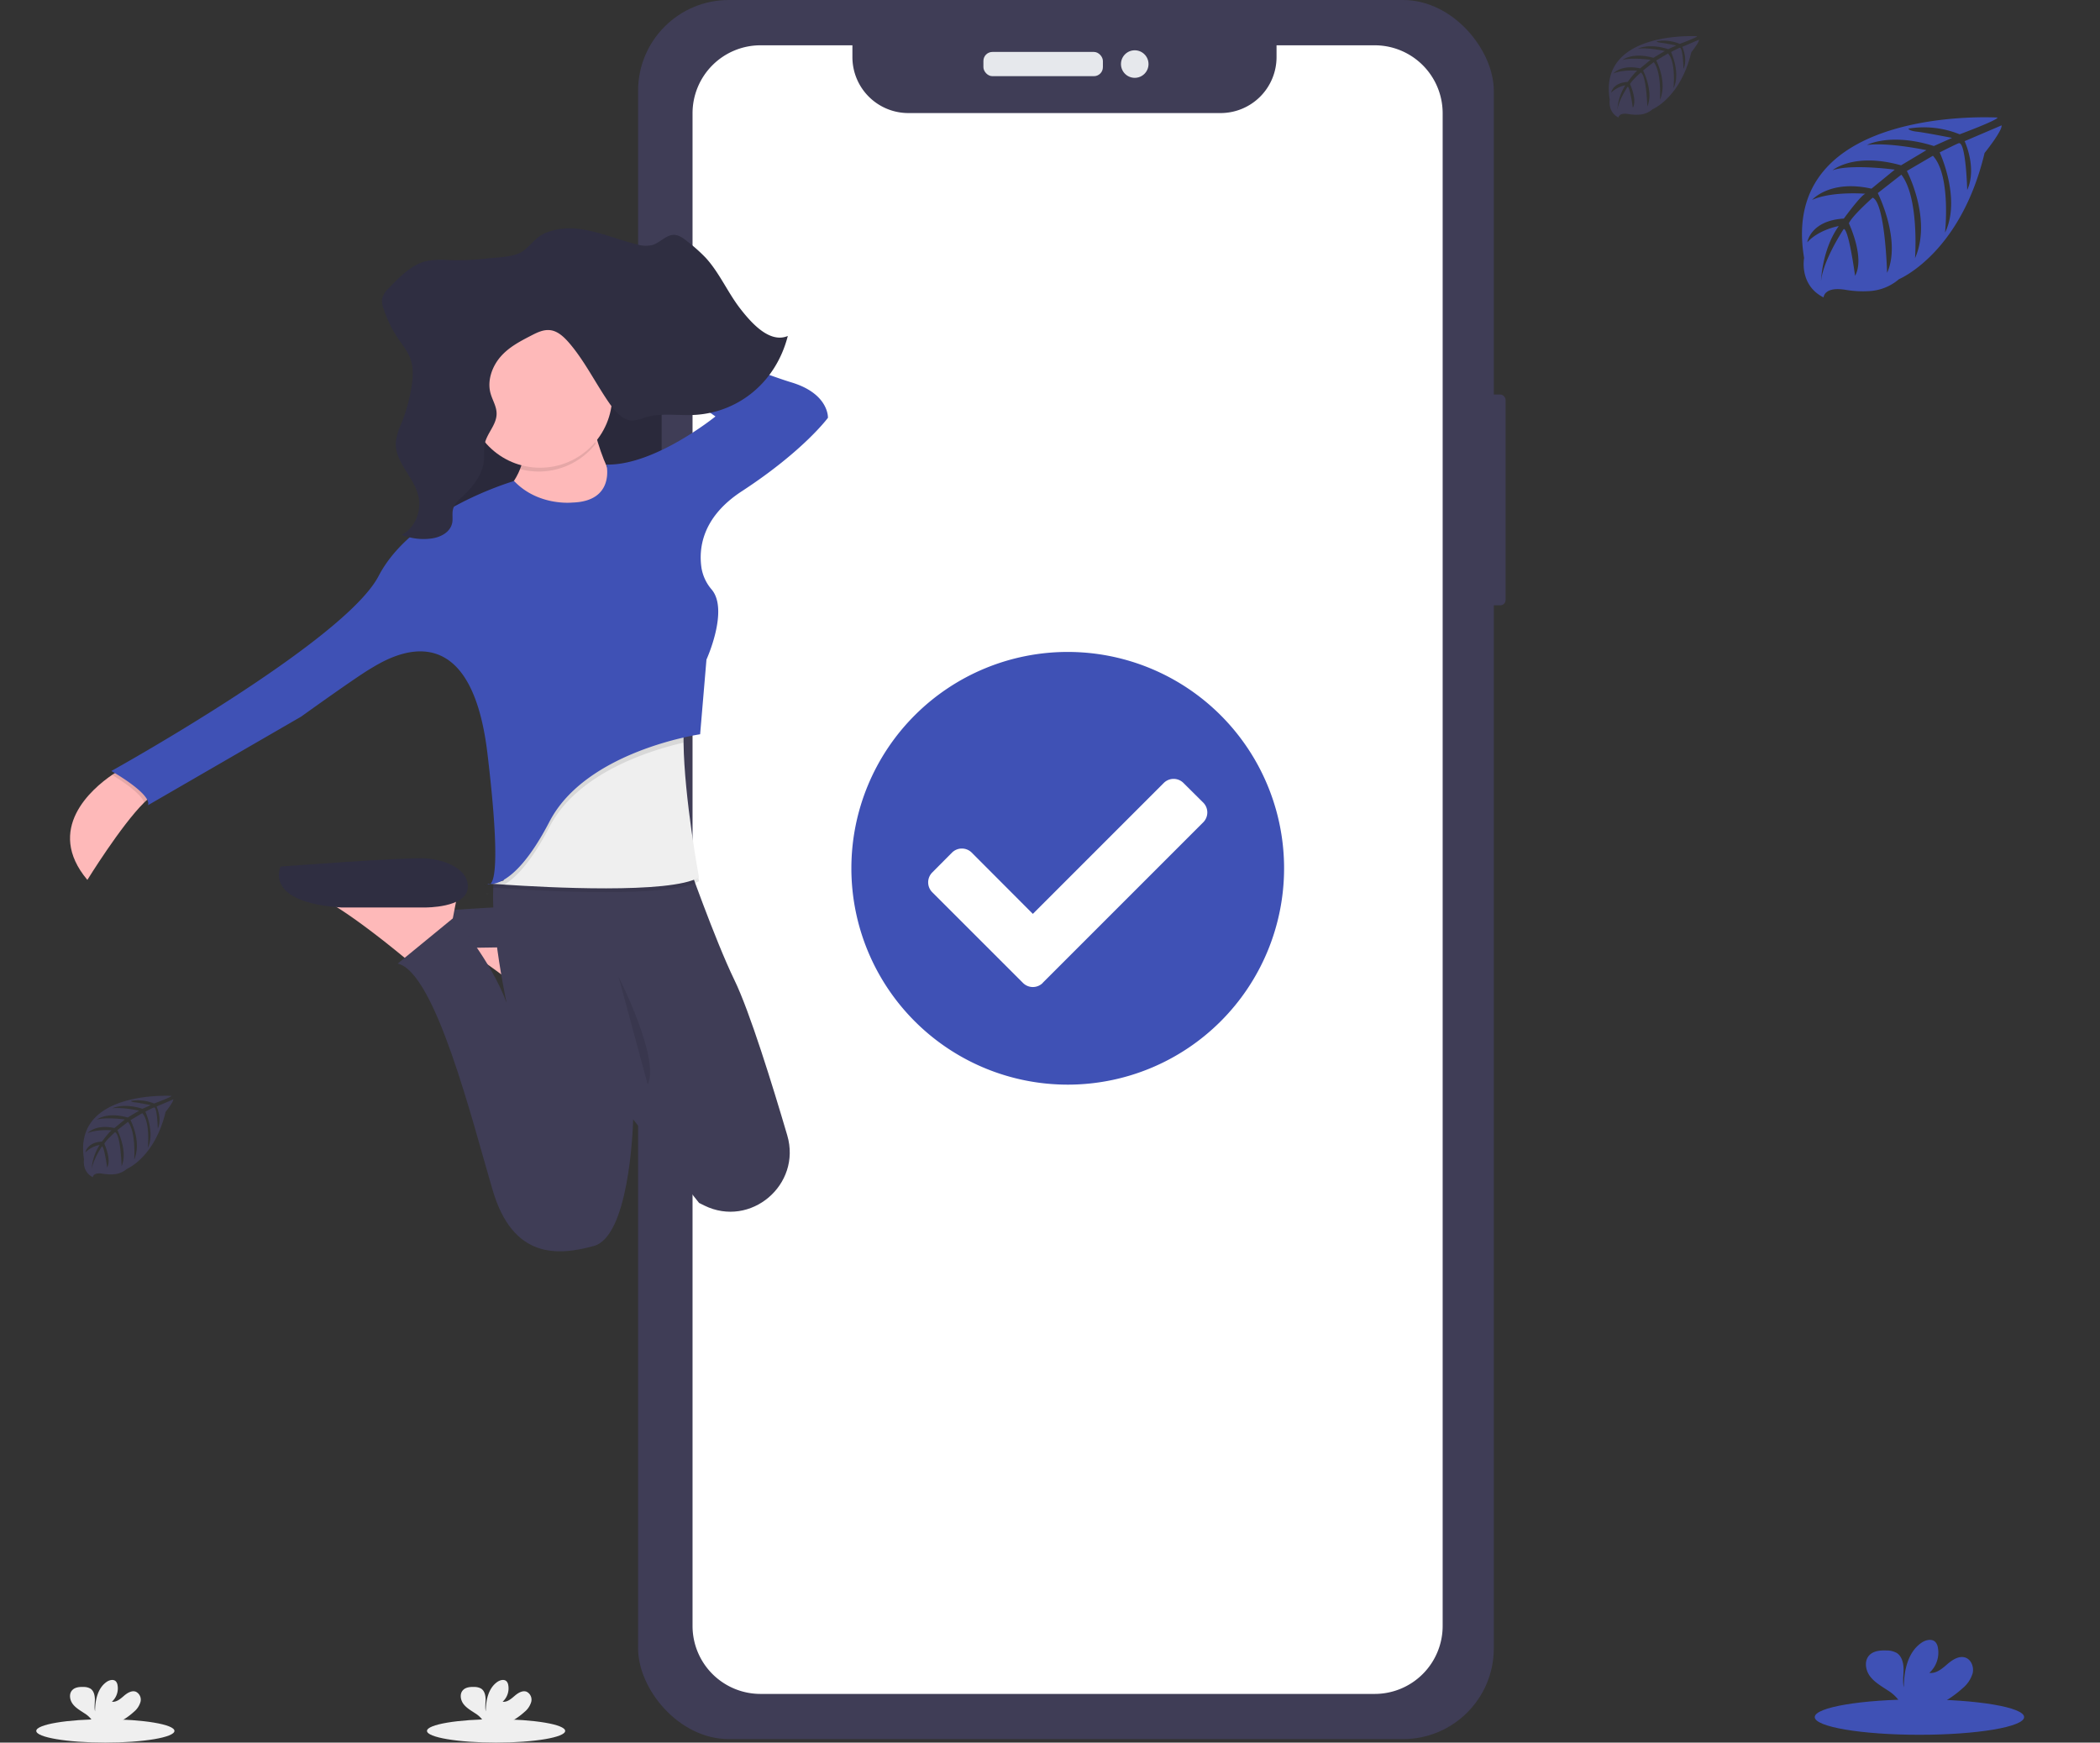 <?xml version="1.0" encoding="UTF-8" standalone="no"?>
<svg
   xmlns:dc="http://purl.org/dc/elements/1.1/"
   xmlns:cc="http://creativecommons.org/ns#"
   xmlns:rdf="http://www.w3.org/1999/02/22-rdf-syntax-ns#"
   xmlns:svg="http://www.w3.org/2000/svg"
   xmlns="http://www.w3.org/2000/svg"
   xmlns:sodipodi="http://sodipodi.sourceforge.net/DTD/sodipodi-0.dtd"
   xmlns:inkscape="http://www.inkscape.org/namespaces/inkscape"
   width="902.567"
   height="748.955"
   viewBox="0 0 902.567 748.955"
   version="1.1"
   id="svg54"
   sodipodi:docname="order_confirmed_aaw7.svg"
   inkscape:version="0.92.4 (5da689c313, 2019-01-14)">
  <rect x="0" y="0" width="902.567" height="748.955" fill="#333333" stroke="none"/>
  <sodipodi:namedview
     pagecolor="#ffffff"
     bordercolor="#666666"
     borderopacity="1"
     objecttolerance="10"
     gridtolerance="10"
     guidetolerance="10"
     inkscape:pageopacity="0"
     inkscape:pageshadow="2"
     inkscape:window-width="1920"
     inkscape:window-height="986"
     id="namedview56"
     showgrid="false"
     inkscape:zoom="0.89125353"
     inkscape:cx="625.23623"
     inkscape:cy="337.29056"
     inkscape:window-x="-11"
     inkscape:window-y="-11"
     inkscape:window-maximized="1"
     inkscape:current-layer="Group_22" />
  <defs
     id="defs9">
    <linearGradient
       id="linear-gradient"
       x1="0.505"
       y1="1.007"
       x2="0.505"
       gradientUnits="objectBoundingBox">
      <stop
         offset="0"
         stop-color="gray"
         stop-opacity="0.251"
         id="stop2" />
      <stop
         offset="0.54"
         stop-color="gray"
         stop-opacity="0.122"
         id="stop4" />
      <stop
         offset="1"
         stop-color="gray"
         stop-opacity="0.102"
         id="stop6" />
    </linearGradient>
  </defs>
  <g
     id="Group_22"
     data-name="Group 22"
     transform="translate(-282 -122.601)">
    <g
       id="Group_2"
       data-name="Group 2"
       transform="translate(556.248 122.601)">
      <rect
         id="Rectangle_76"
         data-name="Rectangle 76"
         width="10.994"
         height="90.604"
         rx="2.29"
         transform="translate(361.847 169.558)"
         fill="#3f3d56" />
      <rect
         id="Rectangle_80"
         data-name="Rectangle 80"
         width="367.778"
         height="747.455"
         rx="38.99"
         transform="translate(0)"
         fill="#3f3d56" />
      <path
         id="Path_176"
         data-name="Path 176"
         d="M757.9,199H715.712v5.075a24.047,24.047,0,0,1-24.06,24.047H557.483a24.047,24.047,0,0,1-24.06-24.047V199h-39.5a29.209,29.209,0,0,0-29.209,29.209v650.15a29.209,29.209,0,0,0,29.209,29.209H757.9a29.209,29.209,0,0,0,29.209-29.209v-650.1A29.209,29.209,0,0,0,757.9,199Z"
         transform="translate(-441.311 -179.531)"
         fill="#fff" />
      <rect
         id="Rectangle_81"
         data-name="Rectangle 81"
         width="51.357"
         height="10.423"
         rx="3.87"
         transform="translate(148.414 22.322)"
         fill="#e6e8ec" />
      <circle
         id="Ellipse_5"
         data-name="Ellipse 5"
         cx="5.919"
         cy="5.919"
         r="5.919"
         transform="translate(207.539 21.615)"
         fill="#e6e8ec" />
      <circle
         id="Ellipse_11"
         data-name="Ellipse 11"
         cx="69.573"
         cy="69.573"
         r="69.573"
         transform="translate(116.562 313.331)"
         fill="#fff" />
      <path
         id="Path_222"
         data-name="Path 222"
         d="M706.184,502.6A92.987,92.987,0,1,1,613.2,409.61,92.987,92.987,0,0,1,706.184,502.6ZM602.451,551.82l68.977-68.977a5.993,5.993,0,0,0,0-8.487l-8.487-8.425a5.981,5.981,0,0,0-8.475,0l-56.258,56.259-26.268-26.33a6.018,6.018,0,0,0-8.487,0l-8.487,8.537a6.018,6.018,0,0,0,0,8.487l39,38.986a5.993,5.993,0,0,0,8.487,0Z"
         transform="translate(-428.541 -129.411)"
         fill="#3f51b5" />
    </g>
    <g
       id="Group_1"
       data-name="Group 1"
       transform="translate(312.096 220.737)">
      <rect
         id="Rectangle_77"
         data-name="Rectangle 77"
         width="5.543"
         height="26.813"
         rx="2.29"
         transform="translate(252.414 49.221)"
         fill="#3f3d56" />
      <rect
         id="Rectangle_78"
         data-name="Rectangle 78"
         width="6.246"
         height="46.666"
         rx="2.29"
         transform="translate(252.213 98.318)"
         fill="#3f3d56" />
      <rect
         id="Rectangle_79"
         data-name="Rectangle 79"
         width="5.945"
         height="47.067"
         rx="2.29"
         transform="translate(252.313 161.313)"
         fill="#3f3d56" />
      <path
         id="Path_190"
         data-name="Path 190"
         d="M377.46,474.88a1.026,1.026,0,0,0,1.216.156,4.305,4.305,0,0,1-1.216-.156Z"
         transform="translate(-198.815 -189.106)"
         fill="url(#linear-gradient)" />
      <path
         id="Path_192"
         data-name="Path 192"
         d="M425.255,491l-1.2,6.536-.926,5-1.684,9.146-16.329,11.432s-1.472-1.26-3.9-3.246c-6.692-5.51-20.757-16.73-31.085-22.753a34.786,34.786,0,0,0-8.544-3.937Z"
         transform="translate(-200.647 -187.247)"
         fill="#feb9b9" />
      <path
         id="Path_194"
         data-name="Path 194"
         d="M414.642,497.22s19.039,3.268,20.154-4.863-9.8-12.525-19.05-13.072-64.768,3.268-64.768,3.268-9.793,13.061,25.575,15.247Z"
         transform="translate(-202.013 -188.604)"
         fill="#3f3d56" />
      <rect
         id="Rectangle_82"
         data-name="Rectangle 82"
         width="99.6"
         height="118.104"
         transform="translate(154.665 40.309)"
         fill="#2f2e41" />
      <rect
         id="Rectangle_83"
         data-name="Rectangle 83"
         width="99.6"
         height="118.104"
         transform="translate(154.665 40.845)"
         opacity="0.1" />
      <path
         id="Path_198"
         data-name="Path 198"
         d="M255.223,437.085c-1.64.413-3.736,2-6.067,4.294-10.038,9.938-24.415,33.26-24.415,33.26C206.36,452.744,226.7,435.445,235.37,429.5c2.108-1.439,3.524-2.231,3.524-2.231Z"
         transform="translate(-217.289 -194.598)"
         fill="#feb9b9" />
      <path
         id="Path_199"
         data-name="Path 199"
         d="M423.149,288.22s4.9,34.286,21.771,42.45-21.771,23.422-21.771,23.422L370.36,334.484s29.936-9.8,23.946-38.647Z"
         transform="translate(-199.634 -210.636)"
         fill="#feb9b9" />
      <path
         id="Path_200"
         data-name="Path 200"
         d="M373.53,473.16l-1.194,6.514-.97,5.019-1.684,9.146L353.353,505.26s-1.472-1.249-3.9-3.234c-6.692-5.51-20.756-16.73-31.1-22.753a34.572,34.572,0,0,0-8.544-3.937Z"
         transform="translate(-206.618 -189.305)"
         fill="#feb9b9" />
      <path
         id="Path_202"
         data-name="Path 202"
         d="M360.794,482.55s17.087.121,18.115-8.033-9.312-12.525-18.115-13.072-62.289,3.522-62.289,3.522-7.588,15.4,26.055,17.582Z"
         transform="translate(-208.007 -190.662)"
         fill="#2f2e41" />
      <path
         id="Path_204"
         data-name="Path 204"
         d="M475.315,610.635c-.747-.368-1.495-.747-2.231-1.115l-2.008-2.532-26.333-33.393v.58c-.178,5.577-2.074,49.767-16.864,53.849-15.782,4.35-34.821,5.443-43.5-23.946s-24.537-93.611-40.822-97.425l24.225-19.864s16.039,18.76,22.574,36.717c-.245-1.115-11.321-52.867-2.231-62.024H467.6s12.269,34.944,20.678,52.254c6.547,13.44,16.373,45.216,22.7,66.72C517.241,601.69,495.235,620.439,475.315,610.635Z"
         transform="translate(-202.725 -190.652)"
         fill="#3f3d56" />
      <path
         id="Path_205"
         data-name="Path 205"
         d="M468.826,478.11c-12.269,7.261-66.129,4.305-83.651,3.123l-4.774-.346c-.513,0,.078-.29.078-.29l.491-4.941,13.061-33.193,69.932-40.554c-1.417,4.272-1.885,10.808-1.773,18.292C462.513,444.248,468.826,478.11,468.826,478.11Z"
         transform="translate(-198.5 -197.523)"
         opacity="0.1" />
      <path
         id="Path_206"
         data-name="Path 206"
         d="M468.886,476.637c-12.269,7.261-66.129,4.305-83.651,3.123l-4.774-.335-.792-.067.87-.223,4.305-1.115,9.246-37.007,69.932-40.543c-1.416,4.272-1.885,10.808-1.773,18.292C462.573,442.786,468.886,476.637,468.886,476.637Z"
         transform="translate(-198.56 -197.689)"
         fill="#efefef" />
      <path
         id="Path_207"
         data-name="Path 207"
         d="M462.128,418.739c-14.221,3.279-45.517,12.9-57.541,36.137-8.019,15.47-14.767,22.106-19.474,24.883l-4.774-.335a2.749,2.749,0,0,0,.078-.29l4.305-1.115,9.246-37.007L463.9,400.47C462.5,404.719,462.016,411.255,462.128,418.739Z"
         transform="translate(-198.483 -197.689)"
         opacity="0.1" />
      <path
         id="Path_208"
         data-name="Path 208"
         d="M237.025,427.29l16.329,9.793c-1.64.413-3.736,2-6.067,4.294-1.361-3.971-9.9-9.514-13.786-11.878C235.608,428.082,237.025,427.29,237.025,427.29Z"
         transform="translate(-215.42 -194.595)"
         opacity="0.1" />
      <path
         id="Path_209"
         data-name="Path 209"
         d="M377.845,471.846a.97.97,0,0,1-1.115-.156,3.87,3.87,0,0,0,1.115.156Z"
         transform="translate(-198.899 -189.474)"
         opacity="0.1" />
      <path
         id="Path_210"
         data-name="Path 210"
         d="M431.352,332.938s-14.7,1.628-25.039-9.257c0,0-43.5,12.525-58.232,40.821S233.2,448.32,233.2,448.32s17.422,9.793,15.782,14.689l65.861-38.1s23.422-16.864,29.925-20.678,42.461-27.214,50.079,36.461,0,56.057,0,56.057,10.886,3.815,26.668-26.668,64.757-37.554,64.757-37.554l2.721-32.1s9.715-21.281,2.231-30.114a18.961,18.961,0,0,1-4.361-9.213c-1.238-8.153,0-21.738,17.332-33.025,26.668-17.422,37.007-31.564,37.007-31.564s.546-10.35-15.782-15.247S442.695,249.7,442.695,249.7l-2.231,9.257,52.388,36.974s-26.121,21.191-46.844,20.678C446.007,316.609,449.855,332.391,431.352,332.938Z"
         transform="translate(-215.454 -215.079)"
         fill="#3f51b5" />
      <path
         id="Path_211"
         data-name="Path 211"
         d="M423.262,302.975a106.3,106.3,0,0,1-3.011-13.295L391.408,297.3a31.621,31.621,0,0,1-.658,16.641A31.018,31.018,0,0,0,423.262,302.975Z"
         transform="translate(-197.282 -210.468)"
         opacity="0.1" />
      <circle
         id="Ellipse_10"
         data-name="Ellipse 10"
         cx="31.018"
         cy="31.018"
         r="31.018"
         transform="translate(171.005 40.856)"
         fill="#feb9b9" />
      <path
         id="Path_213"
         data-name="Path 213"
         d="M428.67,507.07s17.957,35.379,12.514,46.253"
         transform="translate(-192.908 -185.394)"
         opacity="0.1" />
      <path
         id="Path_221"
         data-name="Path 221"
         d="M421.94,218.894c8.61.982,16.786,4.673,25.263,6.692a12.537,12.537,0,0,0,6.536.245c3.29-1.015,5.967-4.461,9.38-4.361,2.1.067,3.959,1.495,5.688,2.866a69.968,69.968,0,0,1,7.807,6.96c5.844,6.346,9.469,14.89,14.8,21.794s12.934,15,20.507,11.834C506.769,285,490.7,297.559,472.443,298.809c-7.283.5-14.745-1.015-21.794,1.115a18.884,18.884,0,0,1-5.5,1.338c-4.06,0-7.328-3.725-9.86-7.35-5.934-8.521-10.629-18.191-17.31-25.965-2.231-2.576-4.807-5.019-7.93-5.487s-5.989,1.026-8.766,2.465c-4.584,2.376-9.268,4.829-12.826,8.923s-5.8,10.138-4.328,15.615c.792,2.967,2.6,5.644,2.632,8.744.067,4.952-4.305,8.566-5.164,13.384a50.184,50.184,0,0,0-.212,6.09c-.379,6.6-4.7,12-9.2,16.161-1.762,1.606-3.7,3.346-4.216,5.833-.346,1.706,0,3.5-.223,5.231-.658,4.283-4.93,6.458-8.711,7.016a25.128,25.128,0,0,1-13.072-1.55c5.287-2.5,8.544-9.614,7.317-15.983-1.684-8.834-10.562-15.18-9.8-24.169a28,28,0,0,1,2.454-7.952,72.856,72.856,0,0,0,4.194-15.068c.669-3.982.993-8.209-.257-12.012-1.115-3.458-3.446-6.212-5.421-9.135a51.942,51.942,0,0,1-6.279-12.86,9.046,9.046,0,0,1-.6-4.261,8.79,8.79,0,0,1,2.733-4.406c4.852-5.1,10.038-10.395,16.541-11.856a37.232,37.232,0,0,1,9.391-.357,110.84,110.84,0,0,0,16.317-.692c4.461-.524,12-.457,15.782-3.346,3.524-2.7,5.51-6.09,9.848-7.807a29,29,0,0,1,13.763-1.573Z"
         transform="translate(-203.422 -218.659)"
         fill="#2f2e41" />
    </g>
    <ellipse
       id="Ellipse_9"
       data-name="Ellipse 9"
       cx="44.995"
       cy="7.609"
       rx="44.995"
       ry="7.609"
       transform="translate(1061.967 852.981)"
       fill="#3f51b5" />
    <path
       id="Path_179"
       data-name="Path 179"
       d="M921.506,843.366a13.1,13.1,0,0,0,4.286-6.479c.559-2.562-.537-5.6-3-6.591-2.753-1.052-5.7.862-7.923,2.786s-4.789,4.129-7.71,3.715A11.727,11.727,0,0,0,910.8,825.82a4.622,4.622,0,0,0-1.018-2.238c-1.522-1.634-4.3-.94-6.121.358-5.819,4.084-7.441,12-7.475,19.1-.593-2.562-.09-5.237-.112-7.833s-.727-5.6-2.954-6.971a8.885,8.885,0,0,0-4.476-1.052c-2.618-.1-5.528.168-7.318,2.081-2.238,2.372-1.634,6.356.291,8.952s4.868,4.263,7.576,6.065a16.786,16.786,0,0,1,5.4,5.159,4.656,4.656,0,0,1,.4.929h16.349a45.945,45.945,0,0,0,10.161-7Z"
       transform="translate(204.065 4.781)"
       fill="#3f51b5" />
    <ellipse
       id="Ellipse_9-2"
       data-name="Ellipse 9"
       cx="29.694"
       cy="5.022"
       rx="29.694"
       ry="5.022"
       transform="translate(465.518 861.513)"
       fill="#efefef" />
    <path
       id="Path_179-2"
       data-name="Path 179"
       d="M907.354,836.313a8.648,8.648,0,0,0,2.828-4.276,3.813,3.813,0,0,0-1.979-4.35c-1.817-.694-3.759.569-5.228,1.839s-3.161,2.725-5.088,2.452a7.739,7.739,0,0,0,2.4-7.244,3.05,3.05,0,0,0-.672-1.477c-1-1.078-2.836-.62-4.039.236-3.84,2.7-4.911,7.916-4.933,12.606-.391-1.691-.059-3.456-.074-5.169s-.48-3.692-1.95-4.6a5.864,5.864,0,0,0-2.954-.694c-1.728-.066-3.648.111-4.83,1.374-1.477,1.566-1.078,4.195.192,5.908s3.212,2.814,5,4a11.077,11.077,0,0,1,3.567,3.4,3.078,3.078,0,0,1,.266.613h10.789a30.322,30.322,0,0,0,6.705-4.623Z"
       transform="translate(-399.861 22.01)"
       fill="#efefef" />
    <ellipse
       id="Ellipse_12"
       data-name="Ellipse 12"
       cx="29.694"
       cy="5.022"
       rx="29.694"
       ry="5.022"
       transform="translate(297.586 861.513)"
       fill="#efefef" />
    <path
       id="Path_223"
       data-name="Path 223"
       d="M907.354,836.313a8.648,8.648,0,0,0,2.828-4.276,3.813,3.813,0,0,0-1.979-4.35c-1.817-.694-3.759.569-5.228,1.839s-3.161,2.725-5.088,2.452a7.739,7.739,0,0,0,2.4-7.244,3.05,3.05,0,0,0-.672-1.477c-1-1.078-2.836-.62-4.039.236-3.84,2.7-4.911,7.916-4.933,12.606-.391-1.691-.059-3.456-.074-5.169s-.48-3.692-1.95-4.6a5.864,5.864,0,0,0-2.954-.694c-1.728-.066-3.648.111-4.83,1.374-1.477,1.566-1.078,4.195.192,5.908s3.212,2.814,5,4a11.077,11.077,0,0,1,3.567,3.4,3.078,3.078,0,0,1,.266.613h10.789a30.322,30.322,0,0,0,6.705-4.623Z"
       transform="translate(-567.793 22.01)"
       fill="#efefef" />
    <path
       id="Path_177"
       data-name="Path 177"
       d="M854.367,156.943s-94.221-5.685-83.12,60.337c0,0-2.238,11.671,8.37,16.964,0,0,.168-4.89,9.668-3.223a44.2,44.2,0,0,0,10.239.492,21.329,21.329,0,0,0,12.51-5.114h0s26.487-10.944,36.782-54.227c0,0,7.62-9.444,7.318-11.873l-15.9,6.792s5.438,11.47,1.119,21c0,0-.515-20.59-3.57-20.142-.615.09-8.258,3.972-8.258,3.972s9.344,19.974,2.294,34.5c0,0,2.674-24.618-5.215-33.056l-11.19,6.535s10.922,20.635,3.514,37.476c0,0,1.9-25.827-5.875-35.887l-10.138,7.911s10.261,20.332,4.006,34.3c0,0-.817-30.057-6.2-32.328,0,0-8.874,7.833-10.228,11.033,0,0,7.027,14.771,2.663,22.559,0,0-2.674-20.03-4.868-20.142,0,0-8.84,13.271-9.758,22.38,0,0,.381-13.529,7.62-23.633,0,0-8.549,1.466-13.54,7,0,0,1.376-9.377,15.722-10.205,0,0,7.307-10.071,9.254-10.675,0,0-14.256-1.2-22.906,2.641,0,0,7.609-8.851,25.525-4.823l10.015-8.18s-18.777-2.563-26.744.269c0,0,9.165-7.833,29.441-2.126l10.9-6.513s-16.013-3.447-25.547-2.238c0,0,10.071-5.427,28.747.459l7.833-3.5s-11.727-2.305-15.163-2.674-3.614-1.309-3.614-1.309a40.676,40.676,0,0,1,22.033,2.451S854.647,157.984,854.367,156.943Z"
       transform="translate(286.143 16.182)"
       fill="#3f51b5" />
    <path
       id="Path_178"
       data-name="Path 178"
       d="M763.1,130.7s-42.522-2.563-37.554,27.27c0,0-1,5.271,3.782,7.665,0,0,.078-2.238,4.375-1.466a19.593,19.593,0,0,0,4.621.224,9.579,9.579,0,0,0,5.651-2.328h0s11.973-4.946,16.628-24.506c0,0,3.435-4.263,3.3-5.36l-7.184,3.066s2.451,5.181.526,9.489c0,0-.235-9.3-1.611-9.086-.28,0-3.738,1.8-3.738,1.8s4.23,9.03,1.041,15.588c0,0,1.208-11.123-2.361-14.939l-5.058,3s4.935,9.321,1.589,16.931c0,0,.862-11.671-2.652-16.214l-4.577,3.581s4.633,9.187,1.813,15.5c0,0-.38-13.585-2.809-14.614,0,0-4.006,3.536-4.622,4.991,0,0,3.178,6.714,1.209,10.194,0,0-1.209-9.053-2.238-9.1,0,0-3.995,6-4.409,10.071a21.842,21.842,0,0,1,3.447-10.675,12.04,12.04,0,0,0-6.121,3.167s.627-4.241,7.106-4.61c0,0,3.357-4.554,4.185-4.834,0,0-6.445-.537-10.351,1.2,0,0,3.435-3.995,11.526-2.182l4.476-3.693S734.6,139.7,731,140.946c0,0,4.14-3.536,13.305-.962l4.924-2.943s-7.24-1.555-11.548-1c0,0,4.554-2.451,12.992.2l3.525-1.578s-5.3-1.041-6.86-1.209-1.634-.593-1.634-.593a18.34,18.34,0,0,1,9.959,1.119S763.231,131.166,763.1,130.7Z"
       transform="translate(248.313 7.472)"
       fill="#3f3d56" />
    <path
       id="Path_224"
       data-name="Path 224"
       d="M763.1,130.7s-42.522-2.563-37.554,27.27c0,0-1,5.271,3.782,7.665,0,0,.078-2.238,4.375-1.466a19.593,19.593,0,0,0,4.621.224,9.579,9.579,0,0,0,5.651-2.328h0s11.973-4.946,16.628-24.506c0,0,3.435-4.263,3.3-5.36l-7.184,3.066s2.451,5.181.526,9.489c0,0-.235-9.3-1.611-9.086-.28,0-3.738,1.8-3.738,1.8s4.23,9.03,1.041,15.588c0,0,1.208-11.123-2.361-14.939l-5.058,3s4.935,9.321,1.589,16.931c0,0,.862-11.671-2.652-16.214l-4.577,3.581s4.633,9.187,1.813,15.5c0,0-.38-13.585-2.809-14.614,0,0-4.006,3.536-4.622,4.991,0,0,3.178,6.714,1.209,10.194,0,0-1.209-9.053-2.238-9.1,0,0-3.995,6-4.409,10.071a21.842,21.842,0,0,1,3.447-10.675,12.04,12.04,0,0,0-6.121,3.167s.627-4.241,7.106-4.61c0,0,3.357-4.554,4.185-4.834,0,0-6.445-.537-10.351,1.2,0,0,3.435-3.995,11.526-2.182l4.476-3.693S734.6,139.7,731,140.946c0,0,4.14-3.536,13.305-.962l4.924-2.943s-7.24-1.555-11.548-1c0,0,4.554-2.451,12.992.2l3.525-1.578s-5.3-1.041-6.86-1.209-1.634-.593-1.634-.593a18.34,18.34,0,0,1,9.959,1.119S763.231,131.166,763.1,130.7Z"
       transform="translate(-407.428 462.909)"
       fill="#3f3d56" />
  </g>
</svg>
